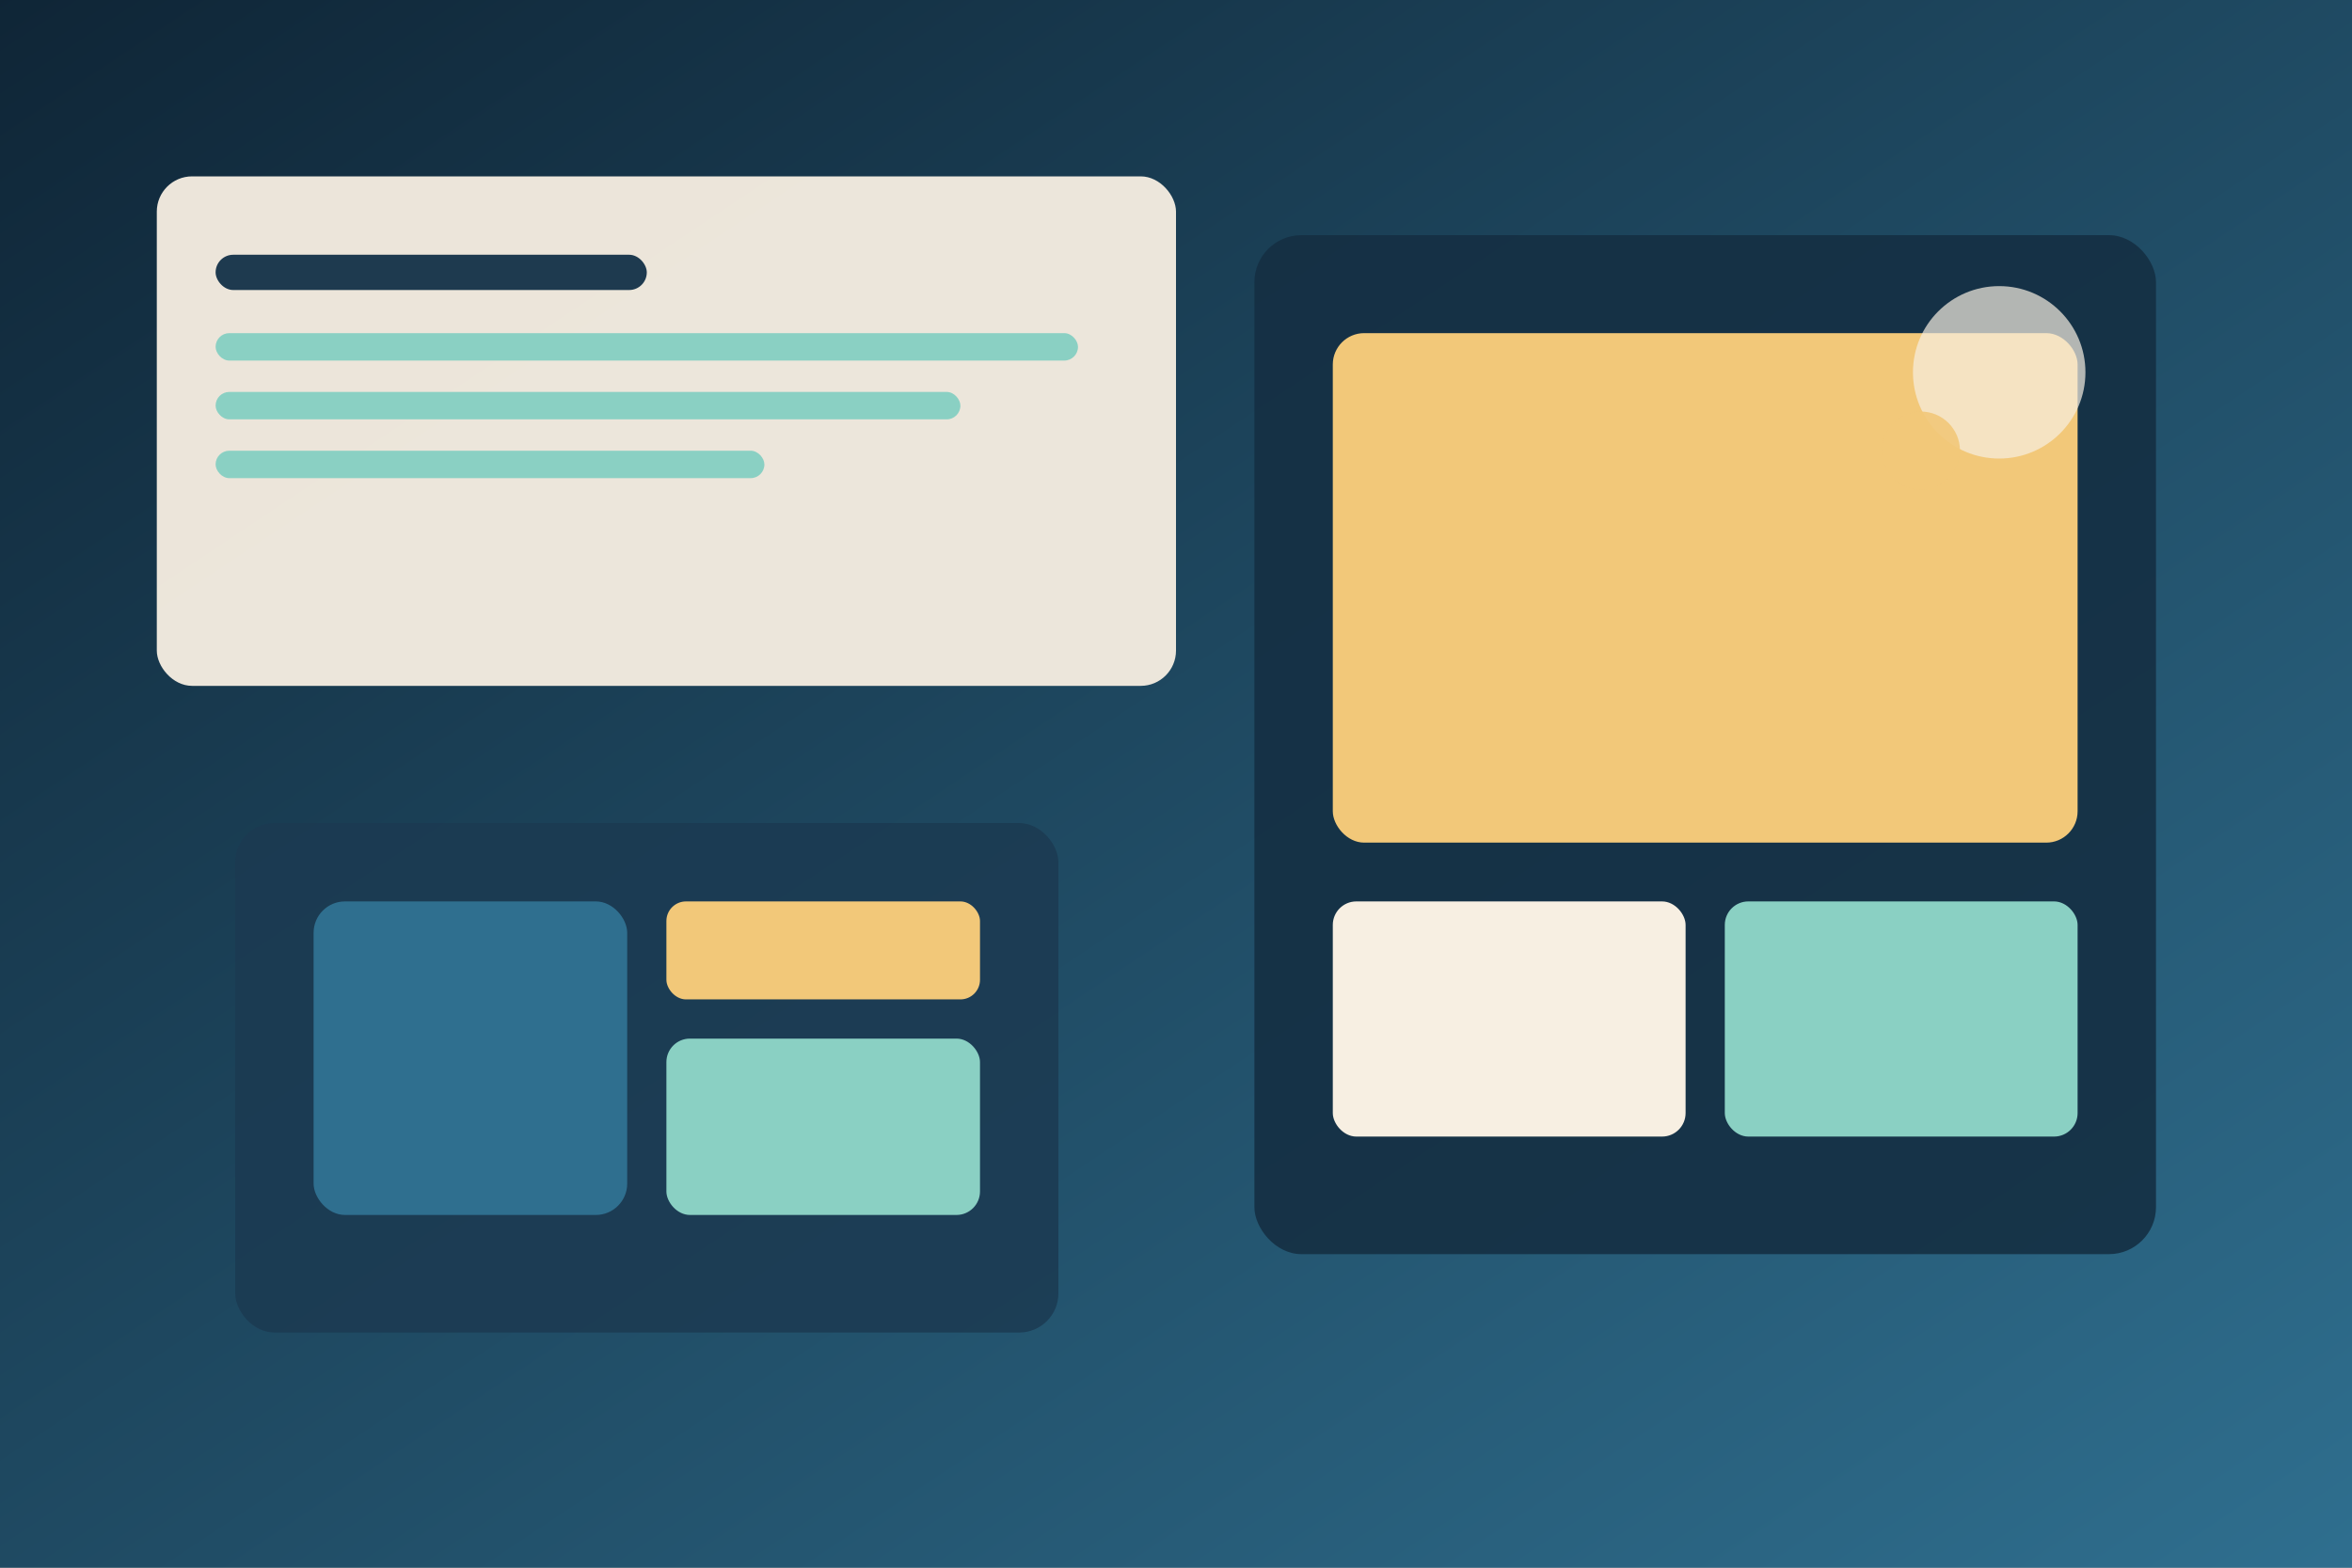 <svg xmlns="http://www.w3.org/2000/svg" width="1200" height="800" viewBox="0 0 1200 800" role="img" aria-label="Abstract dashboard and report panels">
  <rect x="0" y="0" width="1200" height="800" fill="#808080" stroke="none"/>
  <defs>
    <linearGradient id="k4v-hero-grad" x1="0" y1="0" x2="1" y2="1">
      <stop offset="0%" stop-color="#0f2536" />
      <stop offset="100%" stop-color="#2f6f8f" />
    </linearGradient>
  </defs>
  <rect width="1200" height="800" fill="url(#k4v-hero-grad)" />
  <rect x="80" y="90" width="520" height="260" rx="18" fill="#f7efe2" opacity="0.95" />
  <rect x="110" y="130" width="220" height="18" rx="9" fill="#1e3a4f" />
  <rect x="110" y="170" width="440" height="14" rx="7" fill="#8ad0c3" />
  <rect x="110" y="200" width="380" height="14" rx="7" fill="#8ad0c3" />
  <rect x="110" y="230" width="280" height="14" rx="7" fill="#8ad0c3" />
  <rect x="640" y="120" width="460" height="520" rx="24" fill="#142f43" opacity="0.9" />
  <rect x="680" y="170" width="380" height="260" rx="16" fill="#f2c879" />
  <rect x="680" y="460" width="180" height="120" rx="12" fill="#f7efe2" />
  <rect x="880" y="460" width="180" height="120" rx="12" fill="#8ad0c3" />
  <circle cx="1020" cy="190" r="44" fill="#f7efe2" opacity="0.7" />
  <circle cx="980" cy="230" r="20" fill="#f2c879" opacity="0.9" />
  <rect x="120" y="420" width="420" height="260" rx="20" fill="#1b3a52" opacity="0.85" />
  <rect x="160" y="460" width="160" height="160" rx="16" fill="#2f6f8f" />
  <rect x="340" y="460" width="160" height="50" rx="10" fill="#f2c879" />
  <rect x="340" y="530" width="160" height="90" rx="12" fill="#8ad0c3" />
</svg>
